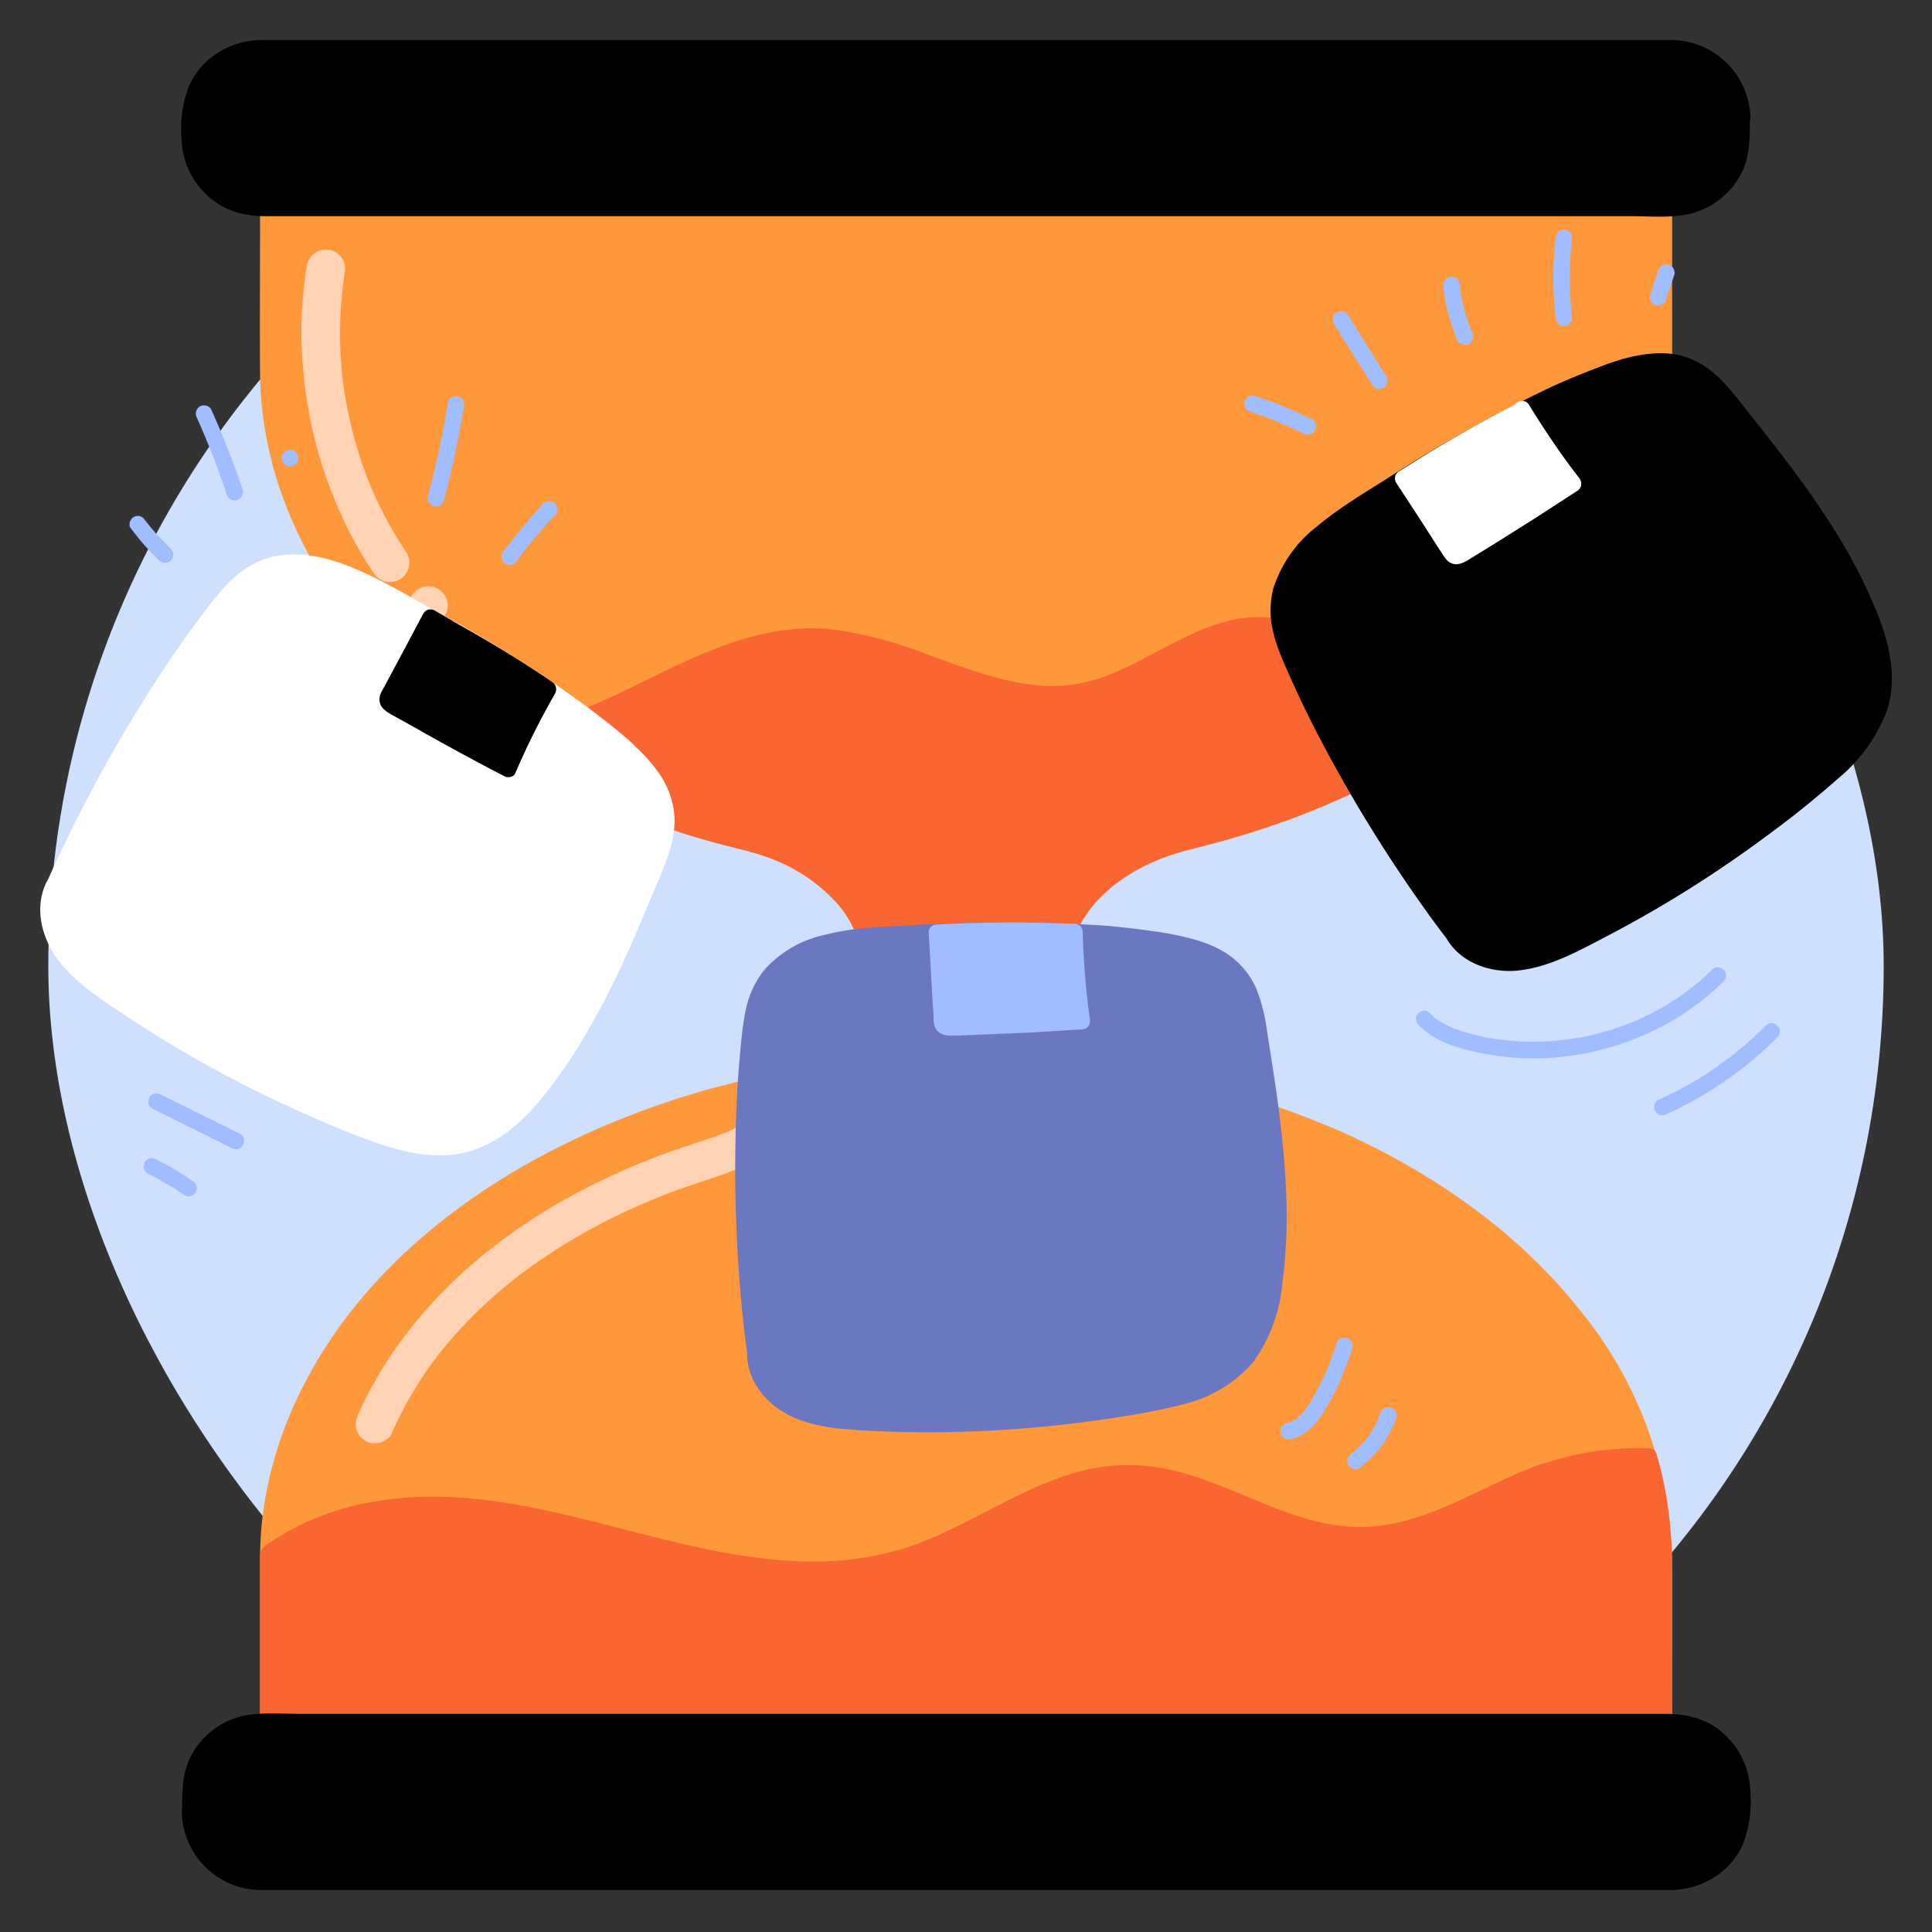 <svg viewBox="0 0 1000 1000" width="1000" height="1000" xmlns="http://www.w3.org/2000/svg"><rect x="0" y="0" width="1000" height="1000" fill="#333333" stroke="none"/><rect fill="#cfe0ff" height="950" rx="475" width="950" x="25" y="25"/><path d="M138.8 43.7v148c0 113.5 103.2 209.8 246.3 244 39.2 9.3 65.5 35.5 65.5 65h98.8c0-29.5 26.3-55.7 65.5-65 143.1-34.2 246.3-130.5 246.3-244v-148z" fill="#ff983b"/><path d="M134.6 43.7v74.4c0 24.8-.2 49.7 0 74.5.2 46.6 18.2 90.7 46.7 127.1 32 41 76 71.6 123 92.9 26.5 12 53.9 20.4 82 27.7 23.7 6.1 49.3 20.8 57.6 45.4a46.3 46.3 0 0 1 2.5 14.9 4.3 4.3 0 0 0 4.2 4.2h98.8a4.3 4.3 0 0 0 4.2-4.3c0-24.5 19.7-43.2 40.5-53.2 13.3-6.3 28-8.8 42-12.9q20.8-6 41-13.9c48.7-19.4 95-48 130.2-87.2 31-34.5 52.8-77.2 57.3-123.8 1-10.5.9-20.9.9-31.3V43.7a4.3 4.3 0 0 0-4.3-4.2h-693c-9.4 0-18.7-.2-28.1 0h-1.2c-5.5 0-5.5 8.5 0 8.5h693c9.3 0 18.8.6 28 0h1.3l-4.3-4.3v148.9c-.2 46.1-18.7 90-47.7 125.5-33.1 40.4-78 70.2-125.8 90.6a417.5 417.5 0 0 1-39.8 14.6c-14.2 4.4-29.1 7-43.1 12.2-23.2 8.4-45.7 25-53.1 49.5a54.3 54.3 0 0 0-2.3 15.6l4.3-4.3h-98.8l4.3 4.3c0-24.5-17-44.8-37.2-56.7-12.7-7.4-26.3-11-40.4-14.7s-28-8-41.7-13c-49.6-18.2-96.6-46-133-84.7-31.4-33.5-54.2-75.9-58.6-122-1-10.4-.9-20.9-.9-31.3V43.7c0-5.5-8.5-5.5-8.5 0z" fill="#ff983b"/><rect height="82.6" rx="36.4" width="803.2" x="98.4" y="25"/><path d="M897.3 61.4c0 9.5.4 18.5-4.9 27a32.4 32.4 0 0 1-27.2 15H153.7c-10.3 0-22.9 1.5-32.4-3a32.5 32.5 0 0 1-18.6-29.2c-.1-10-.2-19.6 5.7-28.2A33.4 33.4 0 0 1 137 29.3h727.8a32.5 32.5 0 0 1 32.6 32.1c.1 5.5 8.7 5.5 8.6 0A41.2 41.2 0 0 0 865 20.7H135.8c-16 0-31 8.7-37.8 23.4A61 61 0 0 0 94 72.4a41.2 41.2 0 0 0 18.4 32.8c7.6 5.1 16.4 6.7 25.3 6.7h706.3c9.6 0 20.3 1 29.9-1a40.7 40.7 0 0 0 27.8-22c4.2-8.8 4-18 4-27.6 0-5.4-8.5-5.4-8.5 0z"/><path d="M861.2 955.3v-148c0-113.4-103.2-209.7-246.3-243.9-39.2-9.3-65.5-35.5-65.5-65h-98.8c0 29.5-26.3 55.6-65.5 65C242 597.6 138.8 694 138.8 807.4v147.9z" fill="#ff983b"/><path d="M865.4 955.3v-74.4c0-24.8.2-49.6 0-74.5a209.2 209.2 0 0 0-46.7-127.1c-32-40.9-76-71.6-123-92.9a498.9 498.9 0 0 0-82-27.7c-23.7-6.1-49.3-20.8-57.6-45.4a46.3 46.3 0 0 1-2.5-14.8 4.3 4.3 0 0 0-4.2-4.3h-98.8a4.3 4.3 0 0 0-4.2 4.3c0 24.6-19.7 43.3-40.5 53.2-13.3 6.4-28 8.8-42 12.9q-20.8 6-41 14c-48.7 19.3-94.9 47.8-130.2 87-31 34.6-52.8 77.4-57.3 124-1 10.4-.8 20.8-.8 31.3v134.4a4.3 4.3 0 0 0 4.2 4.2h693c9.4 0 18.8.2 28.1 0h1.3c5.5 0 5.5-8.5 0-8.5h-693c-9.3 0-18.8-.6-28.1 0h-1.3l4.3 4.3V806.4c.3-46.1 18.7-90 47.7-125.4 33.2-40.5 78-70.3 125.9-90.7a420.3 420.3 0 0 1 39.7-14.5c14.2-4.5 29.1-7.1 43.1-12.2 23.2-8.5 45.7-25 53.1-49.6a54.3 54.3 0 0 0 2.3-15.5l-4.3 4.2h98.8l-4.3-4.2c0 24.4 17 44.7 37.2 56.6 12.7 7.4 26.3 11 40.4 14.7s28 8 41.7 13c49.6 18.2 96.6 46 133 84.7 31.4 33.5 54.2 75.9 58.6 122 1 10.4.9 20.9.9 31.3v134.5c0 5.5 8.5 5.5 8.5 0z" fill="#ff983b"/><path d="M799 762c-31.5 11-60.5 32.1-93.8 32.6-41.9.6-78.6-31.9-120.5-32.2-41.6-.3-76.2 30.8-115.9 43.3-38.5 12.1-80.2 6.2-119.5-3s-78.1-22.2-118.5-23.7c-32.3-1.2-66.6 6.2-92 25.4v150.9h722.4v-148a187.3 187.3 0 0 0-7.9-53.5A150.7 150.7 0 0 0 799 762z" fill="#f96632"/><path d="M797.8 757.8c-31.8 11.2-62 34-97.2 32.5-32.8-1.4-61.2-21.5-92.6-29a98.5 98.5 0 0 0-48 0c-16 4.1-30.9 11.5-45.5 19s-29.4 15.5-45.2 20.7a159.1 159.1 0 0 1-55.3 7.1c-75.9-2.6-147.9-45.6-224.8-30a133.3 133.3 0 0 0-46.8 18.6c-3 2-7.3 3.9-7.8 7.7a24 24 0 0 0 0 3.2v147.6a4.3 4.3 0 0 0 4.3 4.3h693c9.3 0 18.7.2 28 0h1.3a4.3 4.3 0 0 0 4.3-4.3V813c0-20.4-2.2-40.5-8-60.2a4.4 4.4 0 0 0-4.2-3.2 158 158 0 0 0-55.4 8.3c-5.2 1.8-3 10 2.2 8.2a150.8 150.8 0 0 1 53.2-7.9l-4.1-3.1a197.2 197.2 0 0 1 7.7 56v144.3l4.3-4.3h-693c-9.3 0-18.8-.6-28.1 0h-1.2l4.2 4.3V804.4l-2.1 3.7c37.3-28 86.2-28.3 130.2-20 48.7 9.3 96 27.7 146 28.7 23.5.4 46.3-3.5 67.9-12.6 19.7-8.4 38-19.8 57.8-28a99 99 0 0 1 60.6-7.3c20.3 4.6 39 14.1 58.3 21.2 20 7.4 40.5 11.1 61.6 6.6 21.7-4.6 41.3-15.7 61.4-24.6 5-2.2 10.1-4.2 15.3-6s3-10.1-2.3-8.3z" fill="#f96632"/><rect height="82.6" rx="36.4" width="803.2" x="98.4" y="891.4"/><path d="M102.7 937.6c0-9.5-.4-18.5 4.9-27a32.4 32.4 0 0 1 27.2-15h711.5c10.3 0 22.9-1.5 32.4 3a32.5 32.5 0 0 1 18.6 29.2c.1 10 .2 19.6-5.8 28.2a33.4 33.4 0 0 1-28.4 13.7H135.3a32.5 32.5 0 0 1-32.6-32c-.1-5.6-8.7-5.6-8.6 0a41.2 41.2 0 0 0 40.9 40.6h729.2c16 0 31-8.6 37.8-23.4a61 61 0 0 0 3.9-28.2 41.2 41.2 0 0 0-18.4-33c-7.6-5-16.4-6.6-25.3-6.6H156c-9.7 0-20.4-1-30 1A40.7 40.7 0 0 0 98.3 910c-4.2 8.9-4 18-4 27.6 0 5.5 8.5 5.6 8.5 0z"/><path d="M742.2 363.8c-31-2.5-52.4-35-83-39.6-34.9-5.3-64.1 26.6-98.7 33.6-46.2 9.4-90-26.8-137-28.3-37.5-1.2-71.6 19.3-105.5 35.3a184.6 184.6 0 0 1-59.6 18 412.6 412.6 0 0 0 126.8 52.8c39.1 9.4 65.4 35.5 65.4 65h98.8c0-29.4 26.3-55.6 65.5-65 62.2-14.9 116.9-41.5 158.8-76.1-10.5 2.2-20.9 5.1-31.5 4.3z" fill="#f96632"/><path d="M742.2 359.5c-14.5-1.3-27-9.8-38.6-17.8-12-8.3-24.3-17.2-38.8-20.7-32.7-8-60.2 15.7-88.6 27.4a83.9 83.9 0 0 1-23 6.2 89 89 0 0 1-24.1-.9c-16.6-2.8-32.5-9-48.2-14.6a215.1 215.1 0 0 0-49.7-13.3c-18.1-2-36.2 1.3-53.3 7.2-36 12.4-67.8 35.2-105.3 43.4a122.9 122.9 0 0 1-14.2 2.2c-4.1.4-6 5.6-2.1 8a403.5 403.5 0 0 0 91.3 42.8q12.6 4.2 25.4 7.6c8 2.1 16.2 3.8 24 6.6a88 88 0 0 1 34.4 22 52 52 0 0 1 15 35 4.3 4.3 0 0 0 4.2 4.2h98.8a4.3 4.3 0 0 0 4.2-4.3c.2-32.6 32.4-53.2 60.8-60.4 19.8-5 39.3-10.6 58.4-18a407.8 407.8 0 0 0 52.6-24.6 349.9 349.9 0 0 0 51.3-35c3.5-3-.4-8-4.2-7.1-10 2.1-20 4.8-30.3 4-5.5-.3-5.5 8.3 0 8.6 11 .8 21.9-2.1 32.6-4.4l-4.2-7.1a360.8 360.8 0 0 1-98.5 56.8 478.7 478.7 0 0 1-59.2 18.4c-17.2 4.2-33.8 12-46.8 24.2a62.2 62.2 0 0 0-21 44.6l4.3-4.2h-98.8l4.3 4.2c-.2-27.7-21.3-49.5-45.1-60.8-15.6-7.3-32.6-10.2-49-15a420.3 420.3 0 0 1-50-18.6 382.7 382.7 0 0 1-50.2-27l-2.2 8A183 183 0 0 0 315 371c17-7.7 33.5-16.7 50.7-24a142 142 0 0 1 52.8-13.1 145 145 0 0 1 49.5 9.8c31.2 10.7 64 26.2 97.7 17.4 15.8-4.1 30-12.5 44.4-20 13.3-6.9 27.7-13.6 43-13 14.8.5 27.7 8.5 39.6 16.6 12 8.3 24.1 17.4 38.4 21.5a57.9 57.9 0 0 0 11 2c5.6.4 5.5-8.1 0-8.6z" fill="#f96632"/><path d="M159 136.4a226.4 226.4 0 0 0-3 33.5 229.5 229.5 0 0 0 2.3 33.6 225.4 225.4 0 0 0 17.8 61.8 209.2 209.2 0 0 0 17.1 31 10.5 10.5 0 0 0 6 4.6 10.2 10.2 0 0 0 7.7-1 10 10 0 0 0 3.6-13.7 212 212 0 0 1-18.8-34.8l1 2.4a217.8 217.8 0 0 1-13-42.9q-1.3-6.3-2.1-12.7l.3 2.7a213.8 213.8 0 0 1-1.3-44q.5-6.2 1.3-12.3l-.4 2.6.8-5.4c.5-2.7.5-5.2-1-7.7a10.2 10.2 0 0 0-6-4.6 10 10 0 0 0-7.6 1c-2 1.3-4.2 3.5-4.6 6zm62.7 187c5.2 0 10.2-4.5 10-10a10.1 10.1 0 0 0-10-10c-5.2 0-10.2 4.7-10 10a10.1 10.1 0 0 0 10 10zm-19 418.6a196.4 196.4 0 0 1 18.4-32.9q3-4.4 6.4-8.6l-1.6 2a233.5 233.5 0 0 1 32.5-34q5.1-4.3 10.4-8.4l-2 1.5a303.8 303.8 0 0 1 53.4-32.8q8-3.9 16.3-7.3l-2.4 1q11.6-5 23.5-9c9.6-3.3 19.3-6.2 28.6-10.3a74.3 74.3 0 0 0 14-7.8 10.8 10.8 0 0 0 4.5-6 10.2 10.2 0 0 0-1-7.7 10 10 0 0 0-6-4.5c-2.4-.6-5.5-.6-7.7 1a76.4 76.4 0 0 1-15 8.3l2.3-1c-8.2 3.4-16.7 5.9-25 8.7q-11.1 3.8-22 8.3a349.4 349.4 0 0 0-44.3 22 297.6 297.6 0 0 0-39.8 28.3 234.2 234.2 0 0 0-32.4 33.2 210.7 210.7 0 0 0-26 40.8l-2.4 5.2c-1 2.5-1.7 4.9-1 7.7a10.2 10.2 0 0 0 4.6 6 10 10 0 0 0 7.7 1c2.3-.8 5-2.3 6-4.6zM434 586c5.2 0 10.2-4.7 10-10a10.2 10.2 0 0 0-10-10c-5.2 0-10.2 4.5-10 10a10.1 10.1 0 0 0 10 10zm25.5-24.5c5.2 0 10.2-4.6 10-10a10.2 10.2 0 0 0-10-10c-5.2 0-10.2 4.6-10 10a10.1 10.1 0 0 0 10 10z" fill="#ffd3b3"/><path d="M752.7 484a727 727 0 0 1-83.6-141.3 70.1 70.1 0 0 1-7.3-26.9c0-25 23.6-42.5 44.7-55.8 39.8-25 79.9-50.2 124-66.5 14-5.2 29.6-9.4 43.4-3.7C884 194 891.3 203 898 211.5c25.8 32.4 51.8 65.3 68 103.4 6.5 15.3 11.4 32.2 7.5 48.3-4.3 17.7-18.4 31.1-32.3 42.9A617.3 617.3 0 0 1 817 487.4c-10.6 5.2-21.8 10.2-33.6 10.9s-24.7-4-30.7-14.3"/><path d="M756.4 481.9a716.3 716.3 0 0 1-49.2-74c-7.6-13.1-14.9-26.4-21.6-39.9q-4.8-9.6-9.3-19.4c-3-6.7-6-13.4-8.2-20.5a44.3 44.3 0 0 1-2-11.1 36.9 36.9 0 0 1 .1-4.7l.2-1.3c-.1.7 0-.2 0-.4l.5-2.3a42.2 42.2 0 0 1 1.2-4.1l.8-2.2c.3-.7-.4.8.1-.4l.6-1.2a52.5 52.5 0 0 1 4.6-7.8l.8-1 .2-.3 1.4-1.7q1.5-2 3.3-3.7c2.2-2.3 4.5-4.5 7-6.6a150.6 150.6 0 0 1 15.2-11.4c12.9-8.5 26.1-16.6 39.3-24.6a752.6 752.6 0 0 1 42-24 422.3 422.3 0 0 1 43.3-19.9c13.7-5.3 29.5-11.2 44-6.2a40.8 40.8 0 0 1 16.1 11.6c5 5.4 9.6 11.4 14.2 17.2 9.6 12 19 24.3 28 36.9a357 357 0 0 1 24.6 39.6c7.2 13.7 14 28.2 16.4 43.6a50.8 50.8 0 0 1-1 21.9 55 55 0 0 1-9.3 17.8c-8.4 11.1-20.4 20.6-31.4 29.5a609.7 609.7 0 0 1-77.6 53.2 527.4 527.4 0 0 1-42 22.1c-7 3.2-14.3 6-22 7.1a41.7 41.7 0 0 1-9.6.1h-.7l-.8-.2c-.8 0-1.5-.2-2.3-.4a37.1 37.1 0 0 1-4.7-1.4 24.5 24.5 0 0 1-12.2-10 4.3 4.3 0 0 0-7.4 4.4c7.3 12.2 22.4 17.4 36 16.2 16.5-1.5 31.7-10 46.1-17.5a617.9 617.9 0 0 0 82.6-51.7 501.6 501.6 0 0 0 37.4-30 84.4 84.4 0 0 0 25.6-35.5c5.2-16 1.6-33.4-4.4-48.7a263.9 263.9 0 0 0-21.8-43.1 492.7 492.7 0 0 0-27.4-39.3q-7.6-9.9-15.3-19.6c-4.8-6-9.4-12.2-14.6-17.9s-11-10.5-18.2-13.4c-7.7-3.2-16-3.4-24.2-2.2-8 1.1-15.6 3.6-23.1 6.5-7.9 3-15.7 6.2-23.3 9.6a737 737 0 0 0-86.9 48.4c-12.3 7.7-24.8 15.2-36 24.6a65.9 65.9 0 0 0-22.5 32.2 46.3 46.3 0 0 0 0 22.3c1.8 7.9 5.2 15.3 8.5 22.7a558 558 0 0 0 19.7 40 756 756 0 0 0 49.4 79.5q6 8.5 12.4 16.8c1.4 1.9 3.7 2.8 5.9 1.6 1.8-1 2.9-4 1.5-5.9z"/><g fill="#fff"><path d="M788 212.2a819.5 819.5 0 0 0-61.7 35.4l24.6 38a4.6 4.6 0 0 0 2 2c1.3.5 2.8-.3 4-1q29-17.6 57.3-36.3a400.4 400.4 0 0 1-26.2-38.1z"/><path d="M785.9 208.5a726.6 726.6 0 0 0-48.2 27l-13.5 8.4a4.3 4.3 0 0 0-1.6 5.9l13.6 20.8 6.7 10.5 3 4.6c1.2 1.8 2.4 4 4.3 5.3 4.5 2.8 8.9-.7 12.7-3l10.4-6.4 20.2-12.7 23-14.9c2.4-1.7 2.5-4.5.8-6.7-4.2-5.4-9-12-13.1-18q-6.5-9.5-12.5-19.3a4.3 4.3 0 1 0-7.4 4.3 413 413 0 0 0 27 39l.8-6.7q-19.4 12.8-39 25.1l-9.6 6-4.5 2.7a37.6 37.6 0 0 1-5.3 3.2l.2-.1h-.3l1.5.5c-.8-.5.3.6-.2-.2l-.8-1.2-3.2-5-6.5-10-14.3-22.1-1.6 5.9a918.7 918.7 0 0 1 47.7-28l14-7.4a4.3 4.3 0 0 0 1.5-5.9 4.4 4.4 0 0 0-5.8-1.6zM28.6 457.1c20.2-46 52.5-102 83.3-141.6a70.3 70.3 0 0 1 20-19.3c21.8-12.1 48.7 0 70.5 12.2C243.5 331 285 354 320.5 384.7c11.3 9.7 22.6 21.5 24.2 36.3 1.2 10.9-3 21.5-7.3 31.7-15.9 38.2-32.1 77-57.6 109.5-10.2 13-22.7 25.5-38.7 29.8-17.6 4.8-36.1-1-53.1-7.6A616.5 616.5 0 0 1 56.7 515c-9.7-6.7-19.5-14-25.7-24.1s-8.4-23.5-2.3-33.7"/><path d="M32.3 459.2A718.8 718.8 0 0 1 73 381q11.5-19.2 24.1-37.7 6-8.9 12.4-17.5c4.1-5.5 8-10.7 12.6-15.8s10-9.7 16.3-12c6.5-2.5 13-2.9 20-2.1 14 1.6 28 8.6 40.5 15.4a1024 1024 0 0 1 80.6 47.7 404.3 404.3 0 0 1 37.2 28 114.3 114.3 0 0 1 14.9 14.8 41.1 41.1 0 0 1 8.5 16.9c1.5 7 0 14.8-2.5 21.8-2.5 7.4-5.7 14.5-8.7 21.7-5.8 14-11.8 27.8-18.4 41.4a354.4 354.4 0 0 1-22.5 40 153.1 153.1 0 0 1-27.5 33.1 57.5 57.5 0 0 1-16.6 10 50.6 50.6 0 0 1-21.7 2.6c-15.6-1.3-30.5-7.8-44.8-13.6a610 610 0 0 1-84-42.2c-13.3-8-26.4-16.4-39-25.5-11-8-21.7-17.8-24.5-31.4a24.7 24.7 0 0 1 2.5-17.4c2.8-4.7-4.6-9-7.4-4.3-7.9 13.6-3.7 30.6 5.4 42.4 9.5 12.3 23.2 20.8 36 29.3a617.6 617.6 0 0 0 85 47c14.8 6.8 30 13.4 45.5 18.6s32.5 8.5 48.4 3c14-4.7 25.2-14.8 34.5-26a263.9 263.9 0 0 0 26.3-39c7.8-13.6 14.6-27.8 21-42.2l9.5-22.3c3.1-7.5 6.4-14.8 9-22.4 2.9-8 4.4-16.5 3-25a45.3 45.3 0 0 0-8.4-19.3c-9.1-12.4-21.8-22-34-31.4a675.7 675.7 0 0 0-82-52c-13.8-7.8-27.6-16-42.3-22-13.8-5.6-29.8-9.3-44.4-4.4-15 5-24.3 17.6-33.4 29.7a591 591 0 0 0-25.3 36.6 760 760 0 0 0-45 80.5q-4.6 9.4-8.8 18.9c-.9 2.1-.6 4.6 1.6 5.8 1.8 1.1 4.9.6 5.8-1.5z"/></g><path d="M283.7 356.6a822.2 822.2 0 0 0-60.8-36.9l-21.4 40a4.7 4.7 0 0 0-.8 2.7c.2 1.4 1.5 2.3 2.7 3Q233 382.3 263 398a397.2 397.2 0 0 1 20.7-41.4z"/><path d="M285.8 353c-15.2-10.4-31-20-47-29l-13.8-8a4.3 4.3 0 0 0-5.9 1.6l-11.7 22-5.9 11-2.5 4.7c-1.1 2-2.6 4.2-2.6 6.7 0 4.9 4.7 7 8.3 9l10.8 6q10.5 6 21 11.7 12.1 6.6 24.4 13c1.8 1 4.9.7 5.8-1.5a401.1 401.1 0 0 1 20.7-41.4 4.3 4.3 0 0 0-7.4-4.3 405.2 405.2 0 0 0-20.7 41.3l5.9-1.5q-20.8-10.8-41.2-22.2l-9.9-5.5-4.7-2.7-2.5-1.5-1.3-.7c-.2-.1-1.4-1-.6-.3-.2-.2-.6-.8-.4-.4s.3.6.3 1-.3 1 0 .2l.7-1.2 2.8-5.3 5.6-10.5 12.5-23.3-5.9 1.6c16.1 9 32.1 18.2 47.6 28.2q6.7 4.2 13.3 8.7a4.3 4.3 0 0 0 5.8-1.5 4.4 4.4 0 0 0-1.5-5.9z"/><path d="M391.1 701.3a726.7 726.7 0 0 1-3-164.2c1-9.2 2.5-18.8 7-26.9 12.3-21.7 41.6-25.4 66.5-26.5 47-2 94.3-4.1 140.6 3.4 14.7 2.4 30.5 6.5 39.6 18.3 6.7 8.6 8.6 20 10.3 30.8 6.4 41 12.9 82.4 8.1 123.5-1.8 16.5-6 33.6-17.3 45.7-12.5 13.2-31.4 18-49.3 21.3a616.6 616.6 0 0 1-148.3 9.3c-11.8-.7-24-1.8-34.6-7.1s-19.5-15.7-19.6-27.5" fill="#6c77c1"/><path d="M395.2 700.2s-.2-1.4 0-.5l-.2-1.3-.3-2.5-.7-5.2-1.1-10.5q-1.1-10.9-1.9-21.8-1.6-22.8-1.8-45.6a670.4 670.4 0 0 1 2.3-66A186.6 186.6 0 0 1 394 526q.5-2.6 1.2-5a49.8 49.8 0 0 1 1.4-4.1l.3-.9.1-.3a39.7 39.7 0 0 1 2.3-4.3 35.8 35.8 0 0 1 1.8-2.7l.2-.3a40.4 40.4 0 0 1 5.9-6l.8-.7c1-.8-.7.4.3-.2l1.7-1.3 3.6-2.2a55.6 55.6 0 0 1 5.5-2.7c-.9.4.2 0 .4-.1l1.3-.5a85.3 85.3 0 0 1 8.6-2.7 115 115 0 0 1 13.2-2.5c-1 .1.2 0 .4 0l1.1-.1 2.7-.3c6.5-.7 13-1 19.5-1.3l25-1c17-.6 34-1 51.1-.5a447.6 447.6 0 0 1 50 3.7 182.8 182.8 0 0 1 21.2 3.9 82.2 82.2 0 0 1 9.5 3c1.2.6-.8-.3.5.3l1 .5 2.2 1a44.6 44.6 0 0 1 4.2 2.5l2 1.4c-.7-.5.3.3.4.4l.8.6a34 34 0 0 1 3.5 3.6 25.4 25.4 0 0 1 2.4 3.3 39.6 39.6 0 0 1 2.7 5.2l.2.6.5 1.2.7 2.2a163.6 163.6 0 0 1 3.5 16.4c2.7 16.6 5.2 33 7 49.6a379.2 379.2 0 0 1 2.7 51.2 248.6 248.6 0 0 1-1.8 24.8 40.6 40.6 0 0 0-.2 1.7l-.4 2.6a129 129 0 0 1-1 5.2 100.3 100.3 0 0 1-2.6 10.3l-1.7 4.9-.5 1.2-.2.4-1.2 2.5a54.3 54.3 0 0 1-5.4 8.8l-.4.5-.8 1-1.8 2a50.7 50.7 0 0 1-3.7 3.4l-1 .8c-1 .9.7-.5-.4.4a67 67 0 0 1-6.4 4l-4 2.2c-2 1-2.7 1.2-4.5 2-3.2 1.2-6.5 2.2-9.8 3.2-6.8 1.8-13.6 3.2-20.4 4.4a610 610 0 0 1-100.7 9.5 529 529 0 0 1-55.8-2 81 81 0 0 1-5-.8 66 66 0 0 1-11.1-3 41.5 41.5 0 0 1-8.7-4.6l-1-.7c-.7-.5-.3-.2-.1 0l-2-1.6a37.8 37.8 0 0 1-3.6-3.8 24.5 24.5 0 0 1-.7-.8l-.2-.3a44 44 0 0 1-3.2-5.6 26.6 26.6 0 0 1-1.4-4.1 16.1 16.1 0 0 1-.3-1.6l-.1-2.4a4.3 4.3 0 1 0-8.6 0c.3 14.7 11.4 26.8 24.4 32.4 7.6 3.3 15.7 4.9 24 5.7s16.6 1.2 25 1.5a623.7 623.7 0 0 0 104.5-5.4q13-1.7 25.8-4a234 234 0 0 0 21.4-4.6 69.3 69.3 0 0 0 36.5-21.5 81.9 81.9 0 0 0 15.4-40.7 276.5 276.5 0 0 0 1.8-51.9c-.9-17.7-3-35.3-5.6-52.8a2264 2264 0 0 0-4-25.8 92.7 92.7 0 0 0-5.2-21.5A41.6 41.6 0 0 0 637 495c-5.5-4.1-12-6.8-18.7-8.7A154.5 154.5 0 0 0 597 482q-13.2-1.9-26.4-3a846 846 0 0 0-104.2.2c-13.2.6-26.4 1.3-39.2 4.6a58.3 58.3 0 0 0-31.4 18 49 49 0 0 0-9.6 20c-1.7 7.5-2.4 15.3-3.1 23a586.2 586.2 0 0 0-2.4 44.3 757.9 757.9 0 0 0 3.7 92q1.1 10.7 2.6 21.3c.3 2.3 3.2 3.7 5.2 3 2.5-.8 3.3-2.8 3-5.2z" fill="#6c77c1"/><g fill="#9fbdff"><path d="M556.1 482.4c-23.6-1.1-47.4-.6-71.2.3l2.7 45.2a4.7 4.7 0 0 0 .7 2.8c1 1 2.6 1.1 4 1q33.9-1 67.8-3.2a399.7 399.7 0 0 1-4-46z"/><path d="M556.1 478.2a727.7 727.7 0 0 0-71.2.3c-2.2 0-4.4 1.8-4.2 4.2l1.4 24.9.7 12.4.4 5.4c0 2.3 0 4.8 1 6.8 2.4 4.4 7.4 3.9 11.5 3.8l12.4-.5 24.3-1 27.7-1.7c3-.2 4.5-2.6 4-5.4a403.9 403.9 0 0 1-3.7-45 4.3 4.3 0 0 0-8.6 0 412.9 412.9 0 0 0 4.1 47.3l4.2-5.4q-23.5 1.5-47 2.5l-11.4.4-5.5.2h-5q-.8 0 0 0h-.3a1 1 0 0 1 .5.3 2 2 0 0 1 .5.8c-.4-1 0 .8 0-.3l-.1-1.3-.4-6-.7-12-1.5-26.3-4.2 4.4c18.5-.7 37-1.2 55.5-.8l15.7.5a4.3 4.3 0 0 0 4.2-4.3 4.4 4.4 0 0 0-4.3-4.2zM78.9 573.8l41.1 20.5c2 1 4.7.6 5.8-1.6 1-1.9.7-4.8-1.5-5.8l-41.1-20.4c-2-1-4.7-.7-5.9 1.5-1 2-.6 4.8 1.6 5.8zm-2.5 33.6a154.8 154.8 0 0 1 19 11.2 4.3 4.3 0 0 0 5.9-1.5 4.4 4.4 0 0 0-1.6-5.8 154.1 154.1 0 0 0-19-11.3 4.4 4.4 0 0 0-5.8 1.6c-1 1.9-.6 4.7 1.5 5.8zm-8.7-334a129.6 129.6 0 0 0 15 17 4.3 4.3 0 0 0 6-6.1l-7.5-7.6-3.3-3.9-1.6-2-.5-.6.1.1-.9-1.1a4.7 4.7 0 0 0-2.5-2 4.4 4.4 0 0 0-3.3.4c-1.8 1.1-3 4-1.5 5.8zm34.2-57.2q8.6 19.2 15.4 39.6a4.3 4.3 0 0 0 5.3 3c2.1-.7 3.8-3 3-5.3q-7.1-21.2-16.3-41.6c-1-2-4-2.7-5.9-1.5a4.4 4.4 0 0 0-1.5 5.8zm48.2 25.2a4.3 4.3 0 1 0-4.3-4.3 4.3 4.3 0 0 0 4.3 4.3zm81.8-33.2q-4 24.5-10.4 48.5a4.3 4.3 0 0 0 8.3 2.3q6.3-24 10.3-48.6c.4-2.2-.5-4.7-3-5.2-2-.5-4.8.6-5.2 3zm35.6 82 2.3-3 .2-.2.6-.8 1.2-1.6 4.8-5.9q5-5.9 10.1-11.5a4.3 4.3 0 1 0-6-6 309 309 0 0 0-20.5 24.7c-1.4 1.8-.4 4.9 1.5 5.9 2.3 1.2 4.4.4 5.9-1.6zm400.7 454.7c7.2-1.6 12.4-7.2 16.3-13a124 124 0 0 0 10.8-21.2c1.7-4.1 3.3-8.4 4.6-12.7a4.3 4.3 0 1 0-8.3-2.2 131.6 131.6 0 0 1-11 25.8 69 69 0 0 1-5.2 8.4c.3-.3.2-.3 0 0l-1 1.2a27.8 27.8 0 0 1-2.1 2l-1.1 1-.6.5a17.3 17.3 0 0 1-2.6 1.4l-.6.2a14.1 14.1 0 0 1-1.5.3 4.3 4.3 0 0 0-3 5.3 4.4 4.4 0 0 0 5.3 3zm35.5 14.9a54.2 54.2 0 0 0 19-26 4.3 4.3 0 0 0-3-5.3 4.4 4.4 0 0 0-5.3 3 53 53 0 0 1-.9 2.5l-.2.5-.2.6-.3.6-.8 1.6a48 48 0 0 1-3.7 6l-.5.7-.1.2a46.8 46.8 0 0 1-3.5 4l-2.5 2.3-1.4 1.2-.6.5c-1 .8.7-.5-.3.3-1.8 1.3-3 3.7-1.6 5.8 1.2 1.8 4 3 5.9 1.5zm30.4-229.4c8.3 8.7 20.8 12.3 32.3 14.6a136.8 136.8 0 0 0 33 2.7 144 144 0 0 0 63.5-17.9 134.4 134.4 0 0 0 29.7-22.3 4.3 4.3 0 0 0-6-6 125.3 125.3 0 0 1-12 10.5l-1 .7-1.5 1.2a132 132 0 0 1-3.4 2.4l-6.4 4a135.3 135.3 0 0 1-14.3 7.4l-1.7.8-.7.3c.8-.4-.3 0-.4.1l-4 1.6q-3.5 1.3-7.1 2.4a138.8 138.8 0 0 1-15.5 4l-3.8.6-1.9.3-.7.1-.8.1c-2.6.4-5.2.6-7.8.8a134.2 134.2 0 0 1-15.7.3l-8-.6-2-.2-.7-.1c-.1 0-1.4-.2-.4 0l-4-.6a114.6 114.6 0 0 1-17.4-4.3l-2.4-.8-.8-.3-.8-.4a44.7 44.7 0 0 1-4.1-2 38.4 38.4 0 0 1-4.1-2.6c-.7-.5-.3-.2-.1 0a31.2 31.2 0 0 1-3-2.8 4.3 4.3 0 0 0-6 0 4.4 4.4 0 0 0 0 6zm128.5 46.3a194 194 0 0 0 46.5-29.7q5.9-5 11.3-10.6a4.3 4.3 0 0 0-6-6 182 182 0 0 1-42.4 32.1q-6.7 3.7-13.7 6.8c-2 1-2.7 4-1.5 5.9a4.4 4.4 0 0 0 5.8 1.5zM647.1 213.1a204.7 204.7 0 0 1 27.6 11.3c2 1 4.7.6 5.9-1.5 1-2 .6-4.8-1.6-5.9a227.3 227.3 0 0 0-29.6-12.1 4.3 4.3 0 0 0-5.2 3 4.4 4.4 0 0 0 3 5.2zm43.3-45.5 20 31.9a4.3 4.3 0 0 0 7.4-4.3l-20-32a4.3 4.3 0 1 0-7.4 4.4zm56.6-20a90.2 90.2 0 0 0 7.5 28.7c1 2 4.1 2.7 5.9 1.6a4.4 4.4 0 0 0 1.5-5.9l-1-2.6a97.6 97.6 0 0 1-4.5-15.7l-.5-3.2v-.2l-.1-1-.2-1.8c-.2-2.2-1.8-4.4-4.3-4.3-2.1.1-4.5 2-4.3 4.3zm58.2-24.5a182.2 182.2 0 0 0 0 41.4c.2 2.2 1.7 4.4 4.2 4.3 2.1-.1 4.5-2 4.3-4.3a182.2 182.2 0 0 1 0-41.4c.3-2.2-2.1-4.3-4.2-4.2-2.6 0-4 1.8-4.3 4.2zm57.1 31.9 4.3-12.7a4.3 4.3 0 0 0-3-5.3 4.4 4.4 0 0 0-5.3 3l-4.2 12.8a4.3 4.3 0 0 0 3 5.2 4.4 4.4 0 0 0 5.3-3z"/></g></svg>